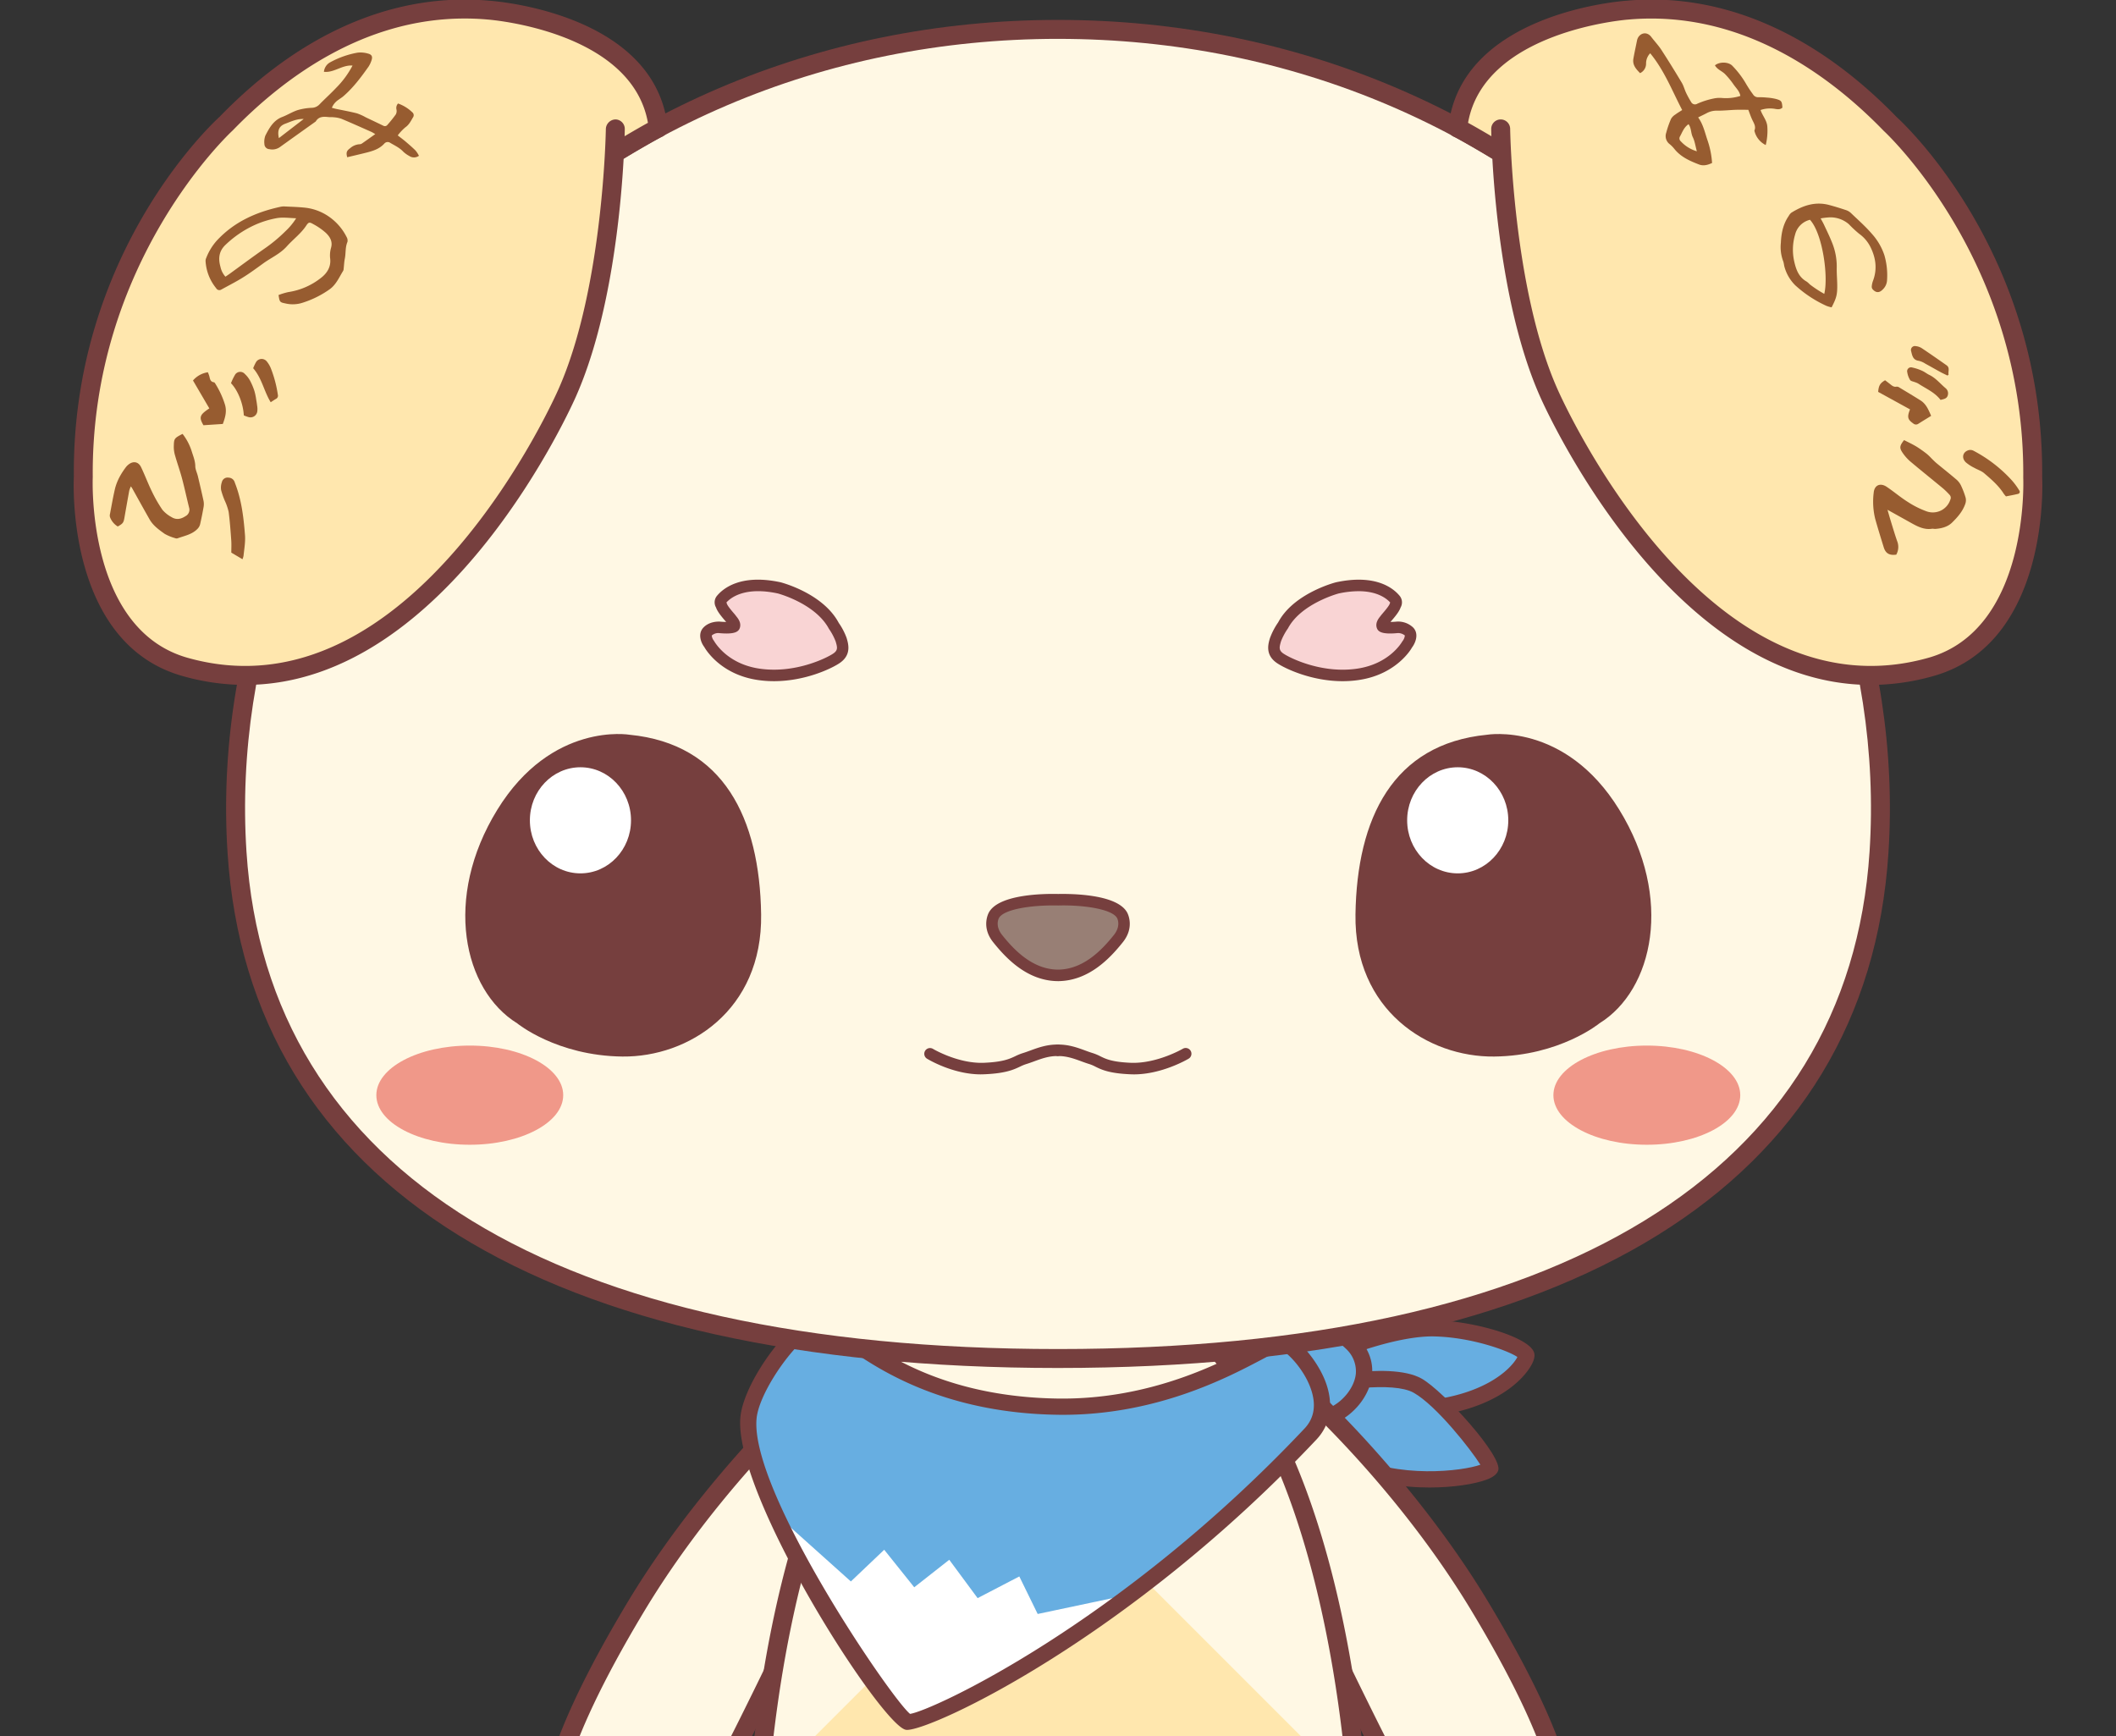 <svg xmlns="http://www.w3.org/2000/svg" xmlns:xlink="http://www.w3.org/1999/xlink" width="914" height="750" viewBox="0 0 914 750"><rect x="0" y="0" width="914" height="750" fill="#333333" stroke="none"/><defs><clipPath id="a"><rect width="914" height="750" transform="translate(503 330)" fill="#fff"/></clipPath><clipPath id="b"><rect width="850.36" height="973.52" fill="none"/></clipPath></defs><g transform="translate(-503 -330)" clip-path="url(#a)"><g transform="translate(534.82 329.812)"><g clip-path="url(#b)"><path d="M173.918,100.165c.538,2.163-10.446,22.693-52.413,23.775-37.1.959-39.441-15.673-38.541-20.355.486-2.545,32.958-15.485,51.687-14.947s38.4,8.044,39.266,11.528" transform="translate(453.566 485.314)" fill="#67aee1"/><path d="M121.416,130.439c-16.89,0-28.58-3.711-34.791-11.042a16.712,16.712,0,0,1-4.132-13.523c1.3-6.833,39.823-18.166,55.23-17.784,17.162.492,40.872,7.448,42.569,14.177.609,2.448-1.328,5.686-3.057,7.966-4.378,5.77-18.276,19.286-52.672,20.161-1.069.032-2.118.045-3.147.045m-32.11-22.3a10.345,10.345,0,0,0,2.662,6.722c3.543,4.177,11.975,9.047,32.42,8.523,33.735-.868,46.234-14.7,48.637-19.41-3.853-2.668-19.306-8.413-35.5-8.879-16.553-.57-43.106,9.747-48.216,13.043" transform="translate(450.592 482.357)" fill="#763f3e"/><path d="M86.85,96.609c7.273-1.82,38.223-8.3,49.926-1.729,12.6,7.079,32.239,33.722,31.54,35.445-1.548,3.808-37.18,10.362-62.114-2.519-25.245-13.037-31.112-28.256-19.351-31.2" transform="translate(443.736 503.817)" fill="#67aee1"/><path d="M144.9,141.821c-11.994,0-25.821-2.008-37.336-7.959-17.687-9.132-28.036-20.31-27.006-29.163.492-4.216,3.555-7.338,8.406-8.549h.006c1.548-.382,38.217-9.391,52.491-1.379,9.468,5.317,35.451,33.962,33.068,39.816-.661,1.619-2.234,2.824-5.116,3.886-4.877,1.8-13.982,3.348-24.513,3.348M90.666,102.956c-2.927.732-3.089,2.1-3.141,2.558-.427,3.685,5.5,12.953,23.25,22.123,20.387,10.518,48.423,7.117,56.085,4.346-4.145-6.651-19.105-25.633-28.839-31.106-8.743-4.909-33.683-1.341-47.355,2.079" transform="translate(440.768 500.876)" fill="#763f3e"/><path d="M99.209,88.569c7.843-.823,23.315,7.292,22.007,20.575-1.263,12.888-18.866,26.6-32.686,14.85S76.063,90.985,99.209,88.569" transform="translate(436.111 484.721)" fill="#67aee1"/><path d="M103,134.946a21.039,21.039,0,0,1-13.769-5.323c-8.361-7.111-11.988-17.454-9.229-26.359,2.636-8.5,10.589-14.047,21.812-15.219,6.133-.609,14.267,2.727,19.565,7.985,4.715,4.689,6.9,10.362,6.308,16.411-.842,8.568-7.746,17.324-16.4,20.821A21.938,21.938,0,0,1,103,134.946m.363-39.972a7.985,7.985,0,0,0-.81.039c-8.432.881-14.06,4.546-15.854,10.33-1.9,6.12.952,13.73,7.072,18.943a13.837,13.837,0,0,0,14.889,2.48c6.276-2.539,11.457-8.989,12.039-15.006a13.245,13.245,0,0,0-4.261-10.751c-3.931-3.912-9.507-6.036-13.076-6.036m-1.179-3.445h0Z" transform="translate(433.134 481.768)" fill="#763f3e"/><path d="M74.754,88.5c8.659-8.659,82.184,53.546,125.356,125.356,46.351,77.088,38.372,98.641,31.7,102.3-8.3,4.553-15.867,7.94-28.4,2.817-13.529-5.524-15.815-10.479-19.241-9.145-2.837,1.1-10.66,3.983-15.465.622-10.964-8.309-4.909-22.544-7.273-27.272-3.814-6-93.557-187.8-86.679-194.678" transform="translate(407.317 480.23)" fill="#fff8e4"/><path d="M218.625,329.11a34.959,34.959,0,0,1-13.3-2.895,75.543,75.543,0,0,1-13.969-7.415,17.859,17.859,0,0,0-2.791-1.664c-7.8,3.186-14.28,3.238-18.742.123-9.274-7.027-8.808-17.11-8.5-23.788.078-1.826.194-4.326-.1-5.026-1.781-2.765-25.4-50.159-47.387-97.086C68.905,95.471,72.312,92.071,75.317,89.066c1.107-1.114,3.173-2.332,6.651-1.924,19.565,2.4,86.129,63.248,125.1,128.063,36.041,59.945,39.726,86.919,36.462,99-1.451,5.369-4.223,7.849-6.3,8.989-5.88,3.225-11.58,5.906-18.607,5.913m-29.9-20.148c2.558,0,4.786,1.47,7.117,2.992a66.926,66.926,0,0,0,12.571,6.684c10.738,4.4,16.832,1.813,24.889-2.61.35-.188,1.554-1.043,2.338-3.957,1.872-6.949,2.163-29.888-35.574-92.65C159.535,152.028,96.2,98.638,82.1,95.374c4.333,23.548,80.468,179.873,86.245,189.07,1.438,2.843,1.3,5.881,1.14,9.4-.272,5.842-.576,12.467,5.149,16.806,1.049.732,4.132,1.684,11.508-1.185a7.055,7.055,0,0,1,2.578-.505" transform="translate(403.866 476.777)" fill="#763f3e"/><path d="M194,88.5c-8.659-8.659-82.184,53.546-125.356,125.356-46.351,77.088-38.372,98.641-31.7,102.3,8.3,4.553,15.867,7.94,28.4,2.817,13.529-5.524,15.815-10.479,19.241-9.145,2.837,1.1,10.66,3.983,15.465.622,10.964-8.309,4.909-22.544,7.273-27.272,3.815-6,93.557-187.8,86.679-194.678" transform="translate(174.278 480.23)" fill="#fff8e4"/><path d="M57.04,329.11c-7.027,0-12.726-2.681-18.606-5.913-2.079-1.14-4.851-3.62-6.3-8.989-3.264-12.078.421-39.059,36.462-99C107.568,150.39,174.132,89.545,193.7,87.142c3.465-.408,5.537.81,6.645,1.924,3.005,3,6.412,6.405-38.515,102.293-21.994,46.927-45.606,94.321-47.607,97.475-.078.311.039,2.817.123,4.643.3,6.677.764,16.754-8.374,23.69-4.6,3.219-11.087,3.16-19.416-.071.11.149-1.146.971-2.247,1.7a75.544,75.544,0,0,1-13.969,7.415,34.935,34.935,0,0,1-13.3,2.895M193.561,95.374C179.468,98.631,116.13,152.022,75.6,219.421c-37.738,62.768-37.446,85.7-35.574,92.65.784,2.914,1.995,3.769,2.344,3.957,8.057,4.423,14.151,7.014,24.876,2.61a67.031,67.031,0,0,0,12.577-6.684c3.089-2.021,6-3.912,9.7-2.487,7.37,2.869,10.453,1.917,11.631,1.088,5.589-4.242,5.285-10.867,5.019-16.7-.162-3.523-.3-6.574.939-9.041,5.971-9.553,82.113-165.891,86.446-189.439m1.664-.13h0Z" transform="translate(170.823 476.777)" fill="#763f3e"/><path d="M184.514,124.55c2.332-.466,1.567,8.931-2.357,13.542-4.7,5.5-2.785,7.61-3.154,14.611-.408,7.752-5.913,14.9-17.136,17.752s-12.221,2.208-17.544,7.344c-5.913,5.712-27.129,15.912-48.553,1.224S73.076,137.581,82.305,137.2c9.792-.408,39.376-.816,68.345-5.5a304.564,304.564,0,0,0,33.865-7.143" transform="translate(420.924 681.984)" fill="#cee4c0"/><path d="M122.806,194.193a45.266,45.266,0,0,1-25.918-8.342C78.735,173.4,74.259,153.7,76.96,144.319c1.341-4.682,4.559-7.577,8.607-7.746l4.812-.175c12.37-.4,38.1-1.243,63.053-5.285a294.27,294.27,0,0,0,31.417-6.535c1.094-.3,1.846-.492,2.286-.583h.006a4.888,4.888,0,0,1,5.207,2.409c2.28,3.879.408,13.03-3.653,17.8-2.377,2.8-2.338,3.691-2.2,7.02a49.5,49.5,0,0,1,.026,5.155c-.544,10.375-8.1,18.412-20.206,21.5-2.111.531-3.866.946-5.349,1.3-6.191,1.464-6.839,1.613-10.369,5.013-4.644,4.495-15.116,10-27.79,10m62.147-61.175c-4.954,1.3-14.384,3.607-30.218,6.165-25.465,4.132-51.545,4.987-64.083,5.395l-4.741.168c-.279.006-.764.7-1.088,1.833-1.71,5.952,1.509,22.117,16.7,32.531,20.439,14.008,39.726,2.74,43.4-.8,5.142-4.961,7.415-5.5,14.164-7.1,1.451-.337,3.16-.745,5.22-1.269,8.581-2.183,13.7-7.286,14.047-14a41.971,41.971,0,0,0-.019-4.378c-.175-3.983-.324-7.428,4.145-12.674a13.464,13.464,0,0,0,2.48-5.88" transform="translate(417.494 678.523)" fill="#763f3e"/><path d="M176.1,85C87.359,85,56.157,209.169,47.731,297.539,40.238,376.1,52.646,447.9,67.7,479.271c0,0-3.471,15.589,3.5,20.977,7.415,5.725,62.976,7.785,73.454-16.605,9.727-22.628,10.084-45.438,10.084-45.438s8.322.635,21.359.635,21.359-.635,21.359-.635.356,22.81,10.084,45.438c10.479,24.39,66.039,22.33,73.454,16.605,6.975-5.388,3.5-20.977,3.5-20.977,15.051-31.371,27.46-103.168,19.967-181.732C296.039,209.169,264.836,85,176.1,85" transform="translate(249.079 465.481)" fill="#fff8e4"/><path d="M97.413,511.5c-11.625,0-21.644-1.736-25.284-4.553-7.636-5.9-6.081-19.112-5.272-23.677-15.42-33.327-27.065-106.14-19.772-182.652,6.2-65.022,31.507-216.251,132.441-216.251S305.77,235.595,311.967,300.617c7.292,76.5-4.352,149.318-19.772,182.652.81,4.566,2.357,17.778-5.265,23.677-6.353,4.9-32,6.548-51.817,1.418-14.326-3.711-23.975-10.5-27.906-19.649a138.369,138.369,0,0,1-10.194-42.724c-3.724.188-9.773.4-17.486.4s-13.762-.214-17.493-.4c-.576,7.823-2.662,25.225-10.187,42.724-3.931,9.145-13.581,15.938-27.906,19.649A109.078,109.078,0,0,1,97.413,511.5M179.527,92.552C85.309,92.552,61.211,238.6,55.233,301.387c-7.253,76,4.359,147.867,19.578,179.582a4.081,4.081,0,0,1,.3,2.655c-.939,4.261-1.677,14,2.008,16.845,2.8,2.157,24.791,5.162,44.8-.039,8.205-2.131,18.755-6.45,22.408-14.941,9.274-21.573,9.74-43.663,9.74-43.89a4.138,4.138,0,0,1,1.334-2.96,4.075,4.075,0,0,1,3.07-1.056c.084.006,8.354.622,21.054.622s20.964-.615,21.048-.622a4.09,4.09,0,0,1,4.4,4.015c0,.22.473,22.317,9.747,43.89,3.653,8.491,14.2,12.81,22.408,14.941,20,5.2,41.986,2.2,44.8.039,3.685-2.85,2.947-12.583,2.008-16.845a4.081,4.081,0,0,1,.3-2.655c15.213-31.727,26.825-103.6,19.578-179.582C297.843,238.6,273.744,92.552,179.527,92.552" transform="translate(245.65 462.015)" fill="#763f3e"/><path d="M53,161.837a2.045,2.045,0,0,1-2.014-1.677A28.675,28.675,0,0,1,51.429,149a2,2,0,0,1,2.5-1.451,2.038,2.038,0,0,1,1.444,2.5,24.986,24.986,0,0,0-.356,9.384,2.041,2.041,0,0,1-1.651,2.37,2.277,2.277,0,0,1-.363.032" transform="translate(277.289 807.59)" fill="#763f3e"/><path d="M58.3,162.575a2.05,2.05,0,0,1-1.949-1.418c-1.7-5.272-.635-11.988-.6-12.273a2.044,2.044,0,1,1,4.035.654c-.006.058-.946,6.036.46,10.369a2.047,2.047,0,0,1-1.321,2.571,2.151,2.151,0,0,1-.628.1" transform="translate(303.324 805.926)" fill="#763f3e"/><path d="M72.4,149.515a4.092,4.092,0,0,1-.175-8.18c7.215-.324,10.349-2.228,10.382-2.247a4.138,4.138,0,0,1,5.628,1.2,4.05,4.05,0,0,1-1.082,5.589c-.473.324-4.916,3.193-14.565,3.627l-.188.006" transform="translate(374.127 758.258)" fill="#763f3e"/><path d="M82.367,161.833A2.276,2.276,0,0,1,82,161.8a2.041,2.041,0,0,1-1.651-2.37A24.986,24.986,0,0,0,80,150.046a2.038,2.038,0,0,1,1.444-2.5A2.017,2.017,0,0,1,83.94,149a28.674,28.674,0,0,1,.44,11.159,2.045,2.045,0,0,1-2.014,1.677" transform="translate(437.701 807.594)" fill="#763f3e"/><path d="M77.2,162.577a2.192,2.192,0,0,1-.635-.1,2.05,2.05,0,0,1-1.315-2.578c1.412-4.326.466-10.3.466-10.362a2.044,2.044,0,1,1,4.035-.654c.039.285,1.107,7-.6,12.279a2.05,2.05,0,0,1-1.949,1.412" transform="translate(411.533 805.924)" fill="#763f3e"/><path d="M76.324,149.556l-.181-.006c-9.65-.434-14.086-3.3-14.559-3.627a4.087,4.087,0,0,1,4.553-6.787c.175.1,3.322,1.923,10.369,2.241a4.092,4.092,0,0,1-.181,8.18" transform="translate(327.487 758.216)" fill="#763f3e"/><rect width="154.208" height="154.208" transform="translate(316.113 754.205) rotate(-45)" fill="#ffe7ae"/><path d="M287.855,135.477c-82.91,87.929-168.8,125.7-173.993,124.339-6.224-1.36-72.114-97.831-68.746-131.456,1.082-10.867,13.1-29.169,22.466-37.032,8.018-6.722,13.322.006,18.192,1.781,7.066,2.571,33.955,29.72,93.019,30.549,54.99.771,91.135-28.632,96.756-28.01s26.767,24.493,12.3,39.829" transform="translate(246.389 484.125)" fill="#67aee1"/><path d="M152.242,128.116l-18.011,9.365-12.247-16.566L106.856,132.8l-12.972-16.21-14.4,13.691-32.692-29.3c18.464,40.276,52.827,88.991,57.238,89.956,3.53.933,44.492-16.294,96.445-55.139l-40.3,8.529Z" transform="translate(256.226 552.999)" fill="#fff"/><path d="M116.594,266.219a2.76,2.76,0,0,1-.667-.065C105.1,263.784,41.248,164.3,44.577,130.967c1.2-11.988,13.736-31.009,23.716-39.376,8-6.716,14.662-2.765,18.652-.408a18.328,18.328,0,0,0,2.979,1.58c1.755.641,3.866,2.053,7.066,4.2,12.357,8.27,38.068,25.484,84.807,26.145,40.03.5,70.262-15.44,84.84-23.127,6.69-3.53,9.812-5.136,12.253-4.857,5.576.609,14.908,11.185,18.5,20.951,3.5,9.5,2.066,18.3-4.028,24.759C212.23,226.881,127.506,266.219,116.594,266.219M77.457,94.862a7.243,7.243,0,0,0-4.663,2.1c-8.73,7.318-20.245,24.765-21.236,34.694-3.122,31.183,57.97,120.88,66.279,127.648,9.268-1.263,90.746-38.78,170.424-123.283,3.892-4.132,4.961-9.4,3.173-15.647-2.785-9.708-11.146-17.706-13.419-18.309-.661.175-4.618,2.26-8.115,4.106-14.831,7.823-45.425,23.949-86.07,23.956-.706,0-1.412-.006-2.137-.019-48.812-.687-76.693-19.351-88.6-27.33a44,44,0,0,0-5.557-3.426,25.32,25.32,0,0,1-4.171-2.137c-2.338-1.386-4.106-2.357-5.906-2.357m213.356,43.566h0Z" transform="translate(243.431 481.174)" fill="#763f3e"/><path d="M366.046,576.1c-216.439,0-345.35-76.071-354.624-218.608C-.2,178.747,151.738,1.989,366.046,1.989s366.249,176.758,354.624,355.5C711.4,500.024,582.484,576.1,366.046,576.1" transform="translate(59.131 10.892)" fill="#fff8e4"/><path d="M369.5,583.643c-221.982,0-349.371-78.992-358.7-222.429C5.078,273.33,38.541,183.73,102.6,115.366,171.487,41.847,266.28,1.357,369.5,1.357s198.007,40.49,266.9,114c64.064,68.364,97.527,157.97,91.808,245.854-9.332,143.437-136.721,222.429-358.7,222.429m0-574.1c-100.94,0-193.609,39.564-260.937,111.412-62.509,66.719-95.176,154.1-89.6,239.727,9.009,138.5,133.5,214.781,350.537,214.781s341.529-76.278,350.544-214.781c5.563-85.636-27.1-173.008-89.613-239.727C563.1,49.107,470.44,9.543,369.5,9.543" transform="translate(55.677 7.431)" fill="#763f3e"/><path d="M97.091,49.3S63.486,43.5,39.964,81.681s-14.662,77.9,8.555,92.255c0,0,17.11,14.054,45.516,14.358s60.489-19.856,59.874-61.4S137.717,53.27,97.091,49.3" transform="translate(143.038 268.254)" fill="#763f3e"/><path d="M74.111,74.115c0,12.655-9.779,22.913-21.845,22.913S30.428,86.77,30.428,74.115,40.207,51.2,52.266,51.2,74.111,61.461,74.111,74.115" transform="translate(166.633 280.398)" fill="#fff"/><path d="M117.454,66.755c-3.931-7.059-25.2-6.761-27.686-6.7-2.493-.058-23.755-.356-27.686,6.7,0,0-2.694,4.7,1.6,10.071,4.268,5.349,13.16,15.757,25.957,15.9v.013l.13-.006.13.006v-.013c12.791-.142,21.689-10.55,25.957-15.9,4.287-5.375,1.6-10.071,1.6-10.071" transform="translate(335.409 328.766)" fill="#987f75"/><path d="M92,97.34a2.1,2.1,0,0,1-.285-.019v.007c-13.056-.155-22.155-9.682-27.868-16.838-5.285-6.625-1.956-12.6-1.82-12.856,4.41-7.921,23.982-8.1,29.9-7.959,5.829-.1,25.381.045,29.8,7.985.272.492,3.335,6.353-1.833,12.83-5.667,7.111-14.688,16.56-27.608,16.832A2.125,2.125,0,0,1,92,97.34M89.858,64.622c-10.531,0-21.469,1.794-23.509,5.453-.175.337-1.7,3.465,1.379,7.318,5.077,6.366,13.089,14.844,24.034,14.96h.207c10.951-.117,18.963-8.594,24.04-14.96,3.063-3.834,1.574-6.956,1.379-7.318-2.176-3.9-14.565-5.712-25.465-5.427-.68-.019-1.379-.026-2.066-.026" transform="translate(333.311 326.652)" fill="#763f3e"/><path d="M81.23,82.571c-12.137,0-22.855-6.509-23.328-6.8a2.483,2.483,0,0,1,2.6-4.229c.11.065,10.77,6.405,21.877,6.036,8.348-.337,11.191-1.677,13.71-2.863a22.763,22.763,0,0,1,3.3-1.341c1.01-.311,2.047-.687,3.128-1.082,3.322-1.218,7.085-2.6,11.625-2.6a2.484,2.484,0,1,1,0,4.967c-3.659,0-6.846,1.166-9.915,2.293-1.172.427-2.306.842-3.407,1.172A18.9,18.9,0,0,0,98.2,79.2c-2.791,1.321-6.269,2.96-15.621,3.335-.453.019-.907.032-1.354.032" transform="translate(310.645 381.677)" fill="#763f3e"/><path d="M100.326,82.571c-.447,0-.9-.013-1.354-.032-9.3-.376-12.616-2-15.284-3.316a16.056,16.056,0,0,0-2.578-1.094C80,77.8,78.87,77.383,77.7,76.956c-3.076-1.127-6.256-2.293-9.915-2.293a2.484,2.484,0,1,1,0-4.967c4.54,0,8.3,1.379,11.625,2.6,1.075.4,2.118.771,3.134,1.082a21.21,21.21,0,0,1,3.329,1.392c2.37,1.159,5.052,2.474,13.3,2.811,11.211.356,22.175-5.991,22.279-6.055a2.483,2.483,0,0,1,2.539,4.268c-.479.291-11.521,6.781-23.664,6.781" transform="translate(357.614 381.677)" fill="#763f3e"/><path d="M100.9,91.181c0,11.826-18.069,21.417-40.36,21.417s-40.354-9.591-40.354-21.417S38.257,69.764,60.542,69.764s40.36,9.591,40.36,21.417" transform="translate(110.556 382.05)" fill="#f09889"/><path d="M142.316,49.3s33.606-5.8,57.128,32.382,14.662,77.9-8.555,92.255c0,0-17.11,14.054-45.516,14.358s-60.489-19.856-59.874-61.4S101.69,53.27,142.316,49.3" transform="translate(468.174 268.254)" fill="#763f3e"/><path d="M88.939,74.115c0,12.655,9.779,22.913,21.845,22.913s21.838-10.258,21.838-22.913S122.842,51.2,110.784,51.2,88.939,61.461,88.939,74.115" transform="translate(487.058 280.398)" fill="#fff"/><path d="M98.693,91.181c0,11.826,18.069,21.417,40.36,21.417s40.354-9.591,40.354-21.417-18.069-21.417-40.354-21.417-40.36,9.591-40.36,21.417" transform="translate(540.474 382.05)" fill="#f09889"/><path d="M48.79,47.6s-.822-1.366-.091-2.28,6.923-9.106,25.141-5.188c0,0,17.214,4.462,23.5,16.3a28.1,28.1,0,0,1,3.186,6.01c.732,2.461,1.736,5.557-2,8.108s-18.127,9.2-33.612,6.923S43.6,64.447,43.6,64.447s-2.642-3.465-.725-5.466a6.883,6.883,0,0,1,4.916-1.82s6.289.635,6.651-.55-1.095-2.545-1.367-3.005S49.334,49.6,48.79,47.6" transform="translate(230.954 213.983)" fill="#f9d4d4"/><path d="M73.623,82.534a47.576,47.576,0,0,1-6.962-.505C50.133,79.6,43.786,68.222,43.527,67.736c-1.25-1.587-3.011-5.563-.35-8.361,2.629-2.752,6.463-2.565,6.871-2.584,1,.1,2.059.149,2.96.162l-.382-.427c-1.7-1.962-3.4-4.022-4.022-5.848a4.419,4.419,0,0,1,.266-4.812c2.467-3.1,10.051-9.831,27.6-6.055.842.214,18.445,4.9,25.167,17.564a27.878,27.878,0,0,1,3.381,6.476c.784,2.655,2.17,7.331-2.986,10.854-3.361,2.3-14.785,7.83-28.412,7.83M49.6,61.739a4.329,4.329,0,0,0-2.824,1.069,4.166,4.166,0,0,0,.92,2.247c.414.706,5.725,10.012,19.688,12.065,15.252,2.254,29.007-4.566,31.851-6.509,2.085-1.425,1.833-2.629,1.062-5.213A24.991,24.991,0,0,0,97.4,59.945c-5.835-10.958-21.922-15.258-22.084-15.3-14.17-3.057-20.3,1.781-22.207,3.892a5.209,5.209,0,0,1,.188.518c.168.641,1.211,2.066,3.083,4.223a13.15,13.15,0,0,1,.933,1.172c.8.978,2.273,2.8,1.613,4.993-.505,1.638-1.975,3.024-9.281,2.3Zm3.2-12.823-.006.006.006-.006" transform="translate(228.847 211.879)" fill="#763f3e"/><path d="M132.483,47.6s.822-1.366.091-2.28-6.923-9.106-25.141-5.188c0,0-17.214,4.462-23.5,16.3a28.1,28.1,0,0,0-3.186,6.01c-.732,2.461-1.736,5.557,2,8.108s18.127,9.2,33.612,6.923,21.314-13.024,21.314-13.024,2.642-3.465.725-5.466a6.883,6.883,0,0,0-4.916-1.82s-6.288.635-6.651-.55,1.095-2.545,1.367-3.005,3.737-4.009,4.281-6.01" transform="translate(438.398 213.983)" fill="#f9d4d4"/><path d="M111.859,82.537c-13.613,0-25.057-5.537-28.412-7.83-5.162-3.53-3.776-8.212-3.031-10.731a30.039,30.039,0,0,1,3.568-6.852c6.567-12.415,24.176-17.1,24.921-17.292,17.667-3.821,25.238,2.927,27.673,6a4.446,4.446,0,0,1,.3,4.838c-.622,1.826-2.325,3.886-4.022,5.848l-.369.427c.887-.013,1.9-.058,2.843-.155a9.443,9.443,0,0,1,6.969,2.578c2.662,2.8.9,6.774-.557,8.685-.052.168-6.405,11.541-22.926,13.969a47.511,47.511,0,0,1-6.956.512m6.813-38.871a41.19,41.19,0,0,0-8.62,1c-.065.019-16.145,4.32-21.832,15.032a26.788,26.788,0,0,0-3,5.563c-.784,2.649-1.049,3.925,1.03,5.349,2.856,1.949,16.586,8.775,31.844,6.515,13.969-2.059,19.28-11.366,19.5-11.767A4.737,4.737,0,0,0,138.7,62.79a4.645,4.645,0,0,0-2.992-1.043c-7.163.7-8.659-.68-9.151-2.312-.68-2.189.861-4.087,1.515-4.9.194-.259.525-.686,1.023-1.269,1.878-2.163,2.914-3.588,3.089-4.229a3.606,3.606,0,0,1,.188-.486c-1.5-1.671-5.46-4.89-13.7-4.89m14.054,5.3v0Z" transform="translate(436.303 211.883)" fill="#763f3e"/><path d="M111.284,63.015c-4.346-2.746-16.819-9.986-18.976-10.945l.039-.084C97.521,5.855,165.639,1.108,165.639,1.108c48.611-4.378,87.21,22.045,113.433,49.116,0,0,62.477,56.519,61.616,152.666,0,0,3.452,68.552-43.974,81.912C194.744,313.545,131.58,166.241,131.58,166.241c-15.083-34.1-19.189-82.152-20.3-103.226" transform="translate(505.508 3.451)" fill="#ffe7ae"/><path d="M274.156,296.032c-88.285.013-142.291-123.354-142.88-124.727C116.328,137.511,112,91.1,110.745,68.811,105.208,65.424,95.623,59.9,94.192,59.3a4.107,4.107,0,0,1-2.416-4.669C97.546,6,165.891.686,168.805.486c40.788-3.692,81.187,13.723,116.658,50.347C287.879,53,349.1,109.5,348.232,206.381c.142,2.688,3.031,71.725-46.966,85.811a99.6,99.6,0,0,1-27.11,3.84M114.34,51.778a4.1,4.1,0,0,1,4.093,4.041c.006.68,1.082,68.681,20.336,112.215.641,1.49,62.917,143.69,160.282,116.289,43.709-12.318,41.034-77.126,41.008-77.781.822-93.311-59.666-149.279-60.275-149.836C256.1,32.265,217.915,4.358,169.46,8.639c-.719.052-62.147,4.857-69.219,44.6,2.707,1.47,6.619,3.737,10.084,5.783-.058-1.723-.071-2.8-.078-3.1a4.1,4.1,0,0,1,4.041-4.145Z" transform="translate(502.057 0)" fill="#763f3e"/><path d="M138.091,58.241c-1.923.9-3.75,1.379-5.686.635-3.892-1.5-7.681-3.167-10.44-6.5a13.876,13.876,0,0,0-2.157-2.241,4.348,4.348,0,0,1-1.522-4.967,39.87,39.87,0,0,1,2.1-6.036,5.533,5.533,0,0,1,1.859-1.833c.874-.667,1.833-1.218,2.927-1.93-4.359-8.341-7.694-17.078-13.814-24.513a6.245,6.245,0,0,0-1.781,4.495,4.519,4.519,0,0,1-2.6,4.087c-1.71-1.762-3.368-3.517-2.876-6.282.466-2.623,1.043-5.226,1.567-7.843.609-3,4.035-4.326,6.152-1.515,1.425,1.891,3.089,3.62,4.372,5.6,3.031,4.656,5.945,9.391,8.8,14.157.823,1.386,1.218,3.018,1.917,4.482a42.3,42.3,0,0,0,2.124,3.866,1.869,1.869,0,0,0,2.649.751,34.175,34.175,0,0,1,7.176-2.28,12.121,12.121,0,0,1,3.711-.188,20.421,20.421,0,0,0,7.733-.907c-.317-1.988-1.787-3.322-2.869-4.851a34.389,34.389,0,0,0-3.8-4.631c-1.354-1.315-3.329-1.949-4.307-3.73,2.027-1.664,6-1.561,7.655.337a38.935,38.935,0,0,1,5.641,7.409,50.743,50.743,0,0,0,3.173,4.825,2.458,2.458,0,0,0,2.228,1.2,33.407,33.407,0,0,1,3.776.162,22.231,22.231,0,0,1,3.938.6c2.364.68,2.526,1,2.733,3.711-.861.868-1.936.771-3.057.589a12.642,12.642,0,0,0-6.386.466c.822,2.5,2.824,4.546,2.934,7.305a25.69,25.69,0,0,1-.7,7.83,9.217,9.217,0,0,1-4.851-6.029c-.019-.071-.065-.155-.045-.214.751-1.729-.168-3.1-.874-4.572s-1.2-3.005-1.755-4.417c-1.949,0-3.717-.052-5.485.006-2.662.1-5.33.4-7.992.369a8.939,8.939,0,0,0-4.462,1.056c-1.172.622-2.37,1.179-3.73,1.859,2.111,2.921,2.856,6.263,3.905,9.462a37.5,37.5,0,0,1,2.111,10.226m-6.573-5.058c-.648-2.357-.894-4.384-1.755-6.107-.868-1.749-.589-3.892-1.839-5.6-2.034,1.412-2.662,3.439-3.653,5.226a1.656,1.656,0,0,0,.324,2.189,15.194,15.194,0,0,0,6.923,4.294" transform="translate(569.621 12.344)" fill="#975c30"/><path d="M131.083,19.994c.486.92,1.017,1.794,1.444,2.714,1.185,2.545,2.435,5.071,3.465,7.674a27.21,27.21,0,0,1,2.053,10.757c-.071,2.882.253,5.77.214,8.652-.039,3.471-.538,4.967-2.435,8.633a13.766,13.766,0,0,1-2.208-.635,51.346,51.346,0,0,1-13.5-8.9,17.909,17.909,0,0,1-4.592-7.752c-.291-.913-.3-1.93-.674-2.8a17.477,17.477,0,0,1-.939-7.875c.181-4.112,1-8.082,3.42-11.554a4.6,4.6,0,0,1,1.1-1.36c4.987-3.109,10.291-4.922,16.249-3.361,2.5.661,4.974,1.438,7.428,2.254a5.7,5.7,0,0,1,2.072,1.25c3.1,2.979,6.36,5.829,9.138,9.08a25.9,25.9,0,0,1,5.317,9.17,31.043,31.043,0,0,1,1.12,10.99,5.834,5.834,0,0,1-1.787,3.724c-1.5,1.58-2.934,1.58-4.391-.006a1.751,1.751,0,0,1-.414-1.179,9.033,9.033,0,0,1,.5-2.383c1.917-5.019,1.328-9.844-.984-14.572a15.517,15.517,0,0,0-4.961-5.874,49.194,49.194,0,0,1-4.391-4.087,12.1,12.1,0,0,0-8.795-2.979,32.9,32.9,0,0,0-3.452.427m-4.592.6a8.707,8.707,0,0,0-6.418,6.353,23.123,23.123,0,0,0-.492,11.178c.8,3.717,1.911,7.163,5.5,9.183a9.736,9.736,0,0,1,1.321,1.179,50.35,50.35,0,0,0,6.256,4.106c1.846-7.519-.725-26.08-6.172-32" transform="translate(623.511 74.521)" fill="#975c30"/><path d="M126.19,59.476c.563,1.93.991,3.471,1.464,5,.868,2.824,1.71,5.66,2.681,8.452a6.813,6.813,0,0,1-.35,5.932c-2.934.421-4.6-.525-5.414-3.167-1.269-4.1-2.539-8.2-3.7-12.337a31.329,31.329,0,0,1-.635-11.249c.291-3.283,2.83-4.4,5.608-2.545,3.07,2.053,5.9,4.495,9.022,6.463a39.4,39.4,0,0,0,8.27,4.151,7.955,7.955,0,0,0,10.207-5.084,1.807,1.807,0,0,0-.317-2.047,33.378,33.378,0,0,0-2.675-2.655c-4.728-3.925-9.546-7.759-14.241-11.722a19.221,19.221,0,0,1-3.381-3.789c-1.47-2.144-1.3-3.044.628-5.5,1.775.92,3.653,1.781,5.408,2.843a50.9,50.9,0,0,1,4.533,3.219,22.736,22.736,0,0,1,1.885,1.826c.738.719,1.451,1.47,2.254,2.131,2.9,2.409,5.874,4.741,8.737,7.208a8.019,8.019,0,0,1,1.891,2.655,35.028,35.028,0,0,1,1.878,4.987,4.644,4.644,0,0,1-.1,2.539c-1.1,3.329-3.413,5.945-5.822,8.29-1.891,1.833-4.644,2.519-7.37,2.681a10.769,10.769,0,0,0-1.095-.1c-3.478.583-6.36-.933-9.222-2.532-3.2-1.794-6.424-3.575-10.142-5.647" transform="translate(657.283 160.9)" fill="#975c30"/><path d="M144.525,50.1a13.638,13.638,0,0,1-.991-1.2c-2.215-3.491-5.33-6.153-8.413-8.795-1.2-1.036-2.856-1.528-4.261-2.338a17.679,17.679,0,0,1-3.7-2.4c-2.008-1.962-1.256-4.618,1.392-5.278a2.977,2.977,0,0,1,1.872.246,60.04,60.04,0,0,1,16.767,12.979,30.571,30.571,0,0,1,3.1,4.255.9.9,0,0,1-.525,1.438c-1.71.421-3.452.725-5.246,1.088" transform="translate(690.13 164.502)" fill="#975c30"/><path d="M134.11,37.974q-7.082-3.9-13.756-7.558c.214-2.739.855-3.782,2.986-5.026.635.486,1.334,1.01,2.021,1.548.868.674,1.645,1.483,2.947,1.211a2.038,2.038,0,0,1,1.237.4c3.037,1.826,6.075,3.646,9.073,5.531,2.461,1.541,3.484,4.08,4.611,6.69-1.91,1.179-3.737,2.28-5.531,3.426a1.78,1.78,0,0,1-2.228-.168c-2.4-1.677-2.675-2.765-1.36-6.055" transform="translate(659.097 139.044)" fill="#975c30"/><path d="M136.7,38.574c-2.565-3.342-6.347-4.87-9.65-7.059a7.571,7.571,0,0,0-1.431-.6c-.719-.3-1.729-.414-2.085-.958a8.726,8.726,0,0,1-1.2-3.283,1.683,1.683,0,0,1,2.085-2.1,20.367,20.367,0,0,1,4.359,1.444c1.075.466,2,1.256,3.063,1.762,2.8,1.341,4.7,3.776,7.007,5.712a2.908,2.908,0,0,1,.861,3.439c-.5,1.179-1.7,1.3-3,1.645" transform="translate(669.693 134.343)" fill="#975c30"/><path d="M138.285,35.823c-.971-.486-1.969-.939-2.921-1.457-2.215-1.2-4.4-2.467-6.619-3.666a8.735,8.735,0,0,0-2.83-1.237c-2.545-.324-2.863-2.312-3.3-4.138a1.7,1.7,0,0,1,2.014-2.2,5.844,5.844,0,0,1,2.5.835c3.627,2.429,7.215,4.922,10.783,7.435,1.567,1.107.551,2.72.874,4.074l-.5.35" transform="translate(671.086 126.577)" fill="#975c30"/><path d="M230.093,63.015c4.346-2.746,16.819-9.986,18.976-10.945l-.039-.084C243.855,5.855,175.738,1.108,175.738,1.108,127.126-3.27,88.527,23.154,62.3,50.225c0,0-62.477,56.519-61.616,152.666,0,0-3.452,68.552,43.974,81.912C146.633,313.545,209.8,166.241,209.8,166.241c15.083-34.1,19.189-82.152,20.3-103.226" transform="translate(3.469 3.451)" fill="#ffe7ae"/><path d="M74.146,296.018a99.132,99.132,0,0,1-27.116-3.834C-2.961,278.1-.073,209.061.076,206.12-.8,109.494,60.422,52.988,63.032,50.63,98.309,14.2,138.65-3.194,179.574.484,182.41.679,250.975,6,256.551,54.86a4.122,4.122,0,0,1-.246,2.15,4.183,4.183,0,0,1-2.2,2.28c-1.431.6-11.016,6.127-16.553,9.507-1.25,22.3-5.589,68.72-20.549,102.54-.57,1.328-54.589,124.676-142.861,124.682m94.69-287.84c-43.748,0-78.279,25.782-100.124,48.333-.8.738-61.3,56.713-60.463,149.784-.032.894-2.7,65.7,41,78.02C146.6,311.736,208.892,169.51,209.507,168.066c19.293-43.612,20.355-111.574,20.368-112.26a4.291,4.291,0,0,1,4.138-4.041,4.1,4.1,0,0,1,4.041,4.145c-.006.311-.019,1.379-.071,3.109,3.458-2.053,7.37-4.313,10.071-5.79-7.066-39.81-68.494-44.551-69.128-44.6-3.413-.311-6.781-.453-10.09-.453" transform="translate(0.002 0.008)" fill="#763f3e"/><path d="M40.323,52.074A27.659,27.659,0,0,1,44.6,50.785a29.842,29.842,0,0,0,13.937-6.029c2.584-1.943,4.6-4.773,4.067-8.613a12.017,12.017,0,0,1,.44-4.611c.712-2.707-.6-4.7-2.286-6.321a27.712,27.712,0,0,0-5.46-3.782c-1.684-.971-2.008-.848-3.083.758-2.293,3.426-5.628,5.842-8.309,8.853-2.921,3.271-6.8,4.9-10.181,7.357-2.875,2.079-5.738,4.2-8.749,6.068-3.07,1.917-6.314,3.549-9.481,5.3a1.568,1.568,0,0,1-2.124-.661A20.262,20.262,0,0,1,8.8,37.288a3.217,3.217,0,0,1,.311-1.282,24.449,24.449,0,0,1,4.462-7.351c7.487-8.147,17-12.4,27.576-14.695a6.713,6.713,0,0,1,1.762-.155c3.037.149,6.081.22,9.1.557A22.371,22.371,0,0,1,62.829,18.74a23.552,23.552,0,0,1,6.917,8.3,2.937,2.937,0,0,1,.343,2.1c-1,2.331-.648,4.831-1.133,7.215-.291,1.438-.337,2.921-.505,4.384a2.154,2.154,0,0,1-.2.855c-1.71,2.752-2.953,5.809-5.673,7.869a41.938,41.938,0,0,1-12.3,6.068,13.755,13.755,0,0,1-7.053.149c-2.312-.46-2.455-.6-2.895-3.614m7.6-33.152c-3.29-.13-5.965-.544-8.691,0a40.845,40.845,0,0,0-9.468,3.024,45.539,45.539,0,0,0-12.383,8.478c-2.934,2.811-3.128,6.036-2.137,9.527a9.149,9.149,0,0,0,2.137,4.2c.661-.453,1.269-.848,1.859-1.276,4.9-3.556,9.76-7.169,14.721-10.647a66.243,66.243,0,0,0,9.391-7.765,27.99,27.99,0,0,0,4.572-5.537" transform="translate(48.169 75.555)" fill="#975c30"/><path d="M50.815,9.192c-4.572-.337-7.979,3.193-12.363,2.7A5.227,5.227,0,0,1,41.23,7.748a38.635,38.635,0,0,1,11.7-4.119,11.374,11.374,0,0,1,4.6.4c1.677.427,2.04,1.392,1.431,3.057a11.111,11.111,0,0,1-1.243,2.591c-3.258,4.6-6.625,9.119-10.939,12.83-.615.525-1.328.939-1.975,1.431a7.589,7.589,0,0,0-2.927,3.491c.661.181,1.2.343,1.742.46,3.044.641,6.107,1.185,9.112,1.949a22.272,22.272,0,0,1,3.789,1.716c2.545,1.211,5.09,2.409,7.616,3.64a1.373,1.373,0,0,0,1.787-.427,55.618,55.618,0,0,0,3.6-4.5,3.212,3.212,0,0,0,.272-2.085,2.8,2.8,0,0,1,.68-2.6,17.063,17.063,0,0,1,6.14,3.789,1.613,1.613,0,0,1,.317,2.2c-.939,1.58-1.7,3.212-3.348,4.333a21.764,21.764,0,0,0-3.245,3.458c1.276,1,2.39,1.813,3.439,2.707,1.464,1.25,2.927,2.506,4.281,3.86A12.022,12.022,0,0,1,79.5,48.166a3.611,3.611,0,0,1-4.138.11A13.215,13.215,0,0,1,72.828,46.5c-1.6-1.749-3.679-2.72-5.66-3.873a1.929,1.929,0,0,0-2.629.272c-2.286,2.513-5.369,3.322-8.477,4.087-2.513.622-5.039,1.211-7.551,1.807-.563-2.092-.233-2.8,1.3-3.925a6.683,6.683,0,0,1,3.983-1.684,1.982,1.982,0,0,0,1.056-.3c1.878-1.3,3.717-2.623,5.777-4.087-.654-.376-1.172-.732-1.742-.984C54.61,35.92,50.348,34,46.042,32.2a12.843,12.843,0,0,0-3.238-.661c-.81-.11-1.639-.013-2.448-.1-2.124-.22-4.171-.272-5.44,1.911-5.194,3.7-10.388,7.4-15.563,11.12a5.723,5.723,0,0,1-4.462.835,2.237,2.237,0,0,1-2.144-2.2,7.763,7.763,0,0,1,.427-3.691c1.7-3.277,3.465-6.554,7.286-8.018,2.273-.868,4.378-2.221,6.69-2.973a25.8,25.8,0,0,1,6.12-.978,4.71,4.71,0,0,0,3.3-1.509c2.325-2.4,4.818-4.624,7.1-7.046a39.631,39.631,0,0,0,7.143-9.7M19,40.537c3.711-2.863,7.215-5.557,10.725-8.257-2.953-.136-5.414,1.082-7.94,2.027-2.681,1-3.536,2.863-2.785,6.23" transform="translate(69.645 19.31)" fill="#975c30"/><path d="M33.849,28.967a23.883,23.883,0,0,1,3.957,7.538c.648,2.1,1.515,4.119,1.541,6.424.019,1.431.764,2.837,1.107,4.274.842,3.53,1.671,7.066,2.435,10.608a7.215,7.215,0,0,1,.058,2.636q-.661,3.828-1.535,7.623a4.313,4.313,0,0,1-1.043,1.846C38.02,72.423,34.7,72.98,31.66,74.088a1.686,1.686,0,0,1-1.075-.1,19.836,19.836,0,0,1-4.5-1.865c-2.448-1.755-4.967-3.543-6.5-6.256C17.063,61.433,14.6,56.958,12.108,52.5c-.1-.188-.24-.356-.583-.868a13.322,13.322,0,0,0-.7,1.82q-1.078,5.906-2.1,11.813c-.363,2.053-.667,2.48-2.875,3.7a8.028,8.028,0,0,1-3.309-3.951,2.558,2.558,0,0,1-.026-1.515c.719-3.776,1.36-7.577,2.267-11.321A23.4,23.4,0,0,1,6.9,47.094a32.8,32.8,0,0,1,2.435-3.7,5.9,5.9,0,0,1,1.082-1.12c2.072-1.71,4.346-1.354,5.518,1.082,1.632,3.394,2.94,6.949,4.592,10.33a59.829,59.829,0,0,0,4.6,8.05,13.545,13.545,0,0,0,3.931,3.16c2.034,1.289,4.035.939,6.029-.376a3.116,3.116,0,0,0,1.58-3.724c-1.049-4.242-1.969-8.516-3.089-12.732-.861-3.212-2-6.353-2.908-9.553a13.433,13.433,0,0,1-.615-3.938c.091-3.543.078-3.7,3.8-5.608" transform="translate(13.188 158.632)" fill="#975c30"/><path d="M19.14,67.14l-4.831-2.856c0-1.839.1-3.543-.019-5.239-.3-4.132-.589-8.27-1.133-12.376A24.542,24.542,0,0,0,11.5,41.863a31.763,31.763,0,0,1-1.593-4.6,7.13,7.13,0,0,1,.33-3.445,2.517,2.517,0,0,1,2.869-1.923,2.853,2.853,0,0,1,2.72,2.15c2.888,7.266,3.789,14.883,4.391,22.6.24,3.089-.33,6.042-.628,9.047a8.144,8.144,0,0,1-.453,1.451" transform="translate(53.783 174.601)" fill="#975c30"/><path d="M20.846,47.182c-2.914.188-5.7.376-8.374.55-1.995-3.478-1.664-4.469,2.545-7.273C12.7,36.5,10.374,32.519,7.958,28.4a10.449,10.449,0,0,1,6.431-3.543,16.856,16.856,0,0,1,.648,1.755c.272,1.159.414,2.357,1.975,2.565.266.039.525.479.706.784a38.264,38.264,0,0,1,4.112,9.06c.8,2.908,0,5.511-.984,8.16" transform="translate(43.581 136.13)" fill="#975c30"/><path d="M16.03,43.631c-.253-5.026-2.545-10.809-5.537-13.9a23.91,23.91,0,0,1,1.632-3.432,2.627,2.627,0,0,1,4.333-.57,11.336,11.336,0,0,1,2.286,2.94,27.066,27.066,0,0,1,1.878,4.469,26.388,26.388,0,0,1,.758,3.646c.162.868.3,1.742.4,2.616a8.64,8.64,0,0,1,.091,2.409,2.987,2.987,0,0,1-3.925,2.532,16.206,16.206,0,0,1-1.911-.706" transform="translate(57.463 135.971)" fill="#975c30"/><path d="M19.549,42.664c-2.934-4.767-3.776-10.343-7.577-14.688a21.767,21.767,0,0,1,1.192-2.552,2.83,2.83,0,0,1,4.689-.382,11.346,11.346,0,0,1,1.781,3.037,51.181,51.181,0,0,1,2.992,11.308,1.542,1.542,0,0,1-.81,1.839c-.7.389-1.36.855-2.267,1.438" transform="translate(65.562 131.264)" fill="#975c30"/></g></g></g></svg>